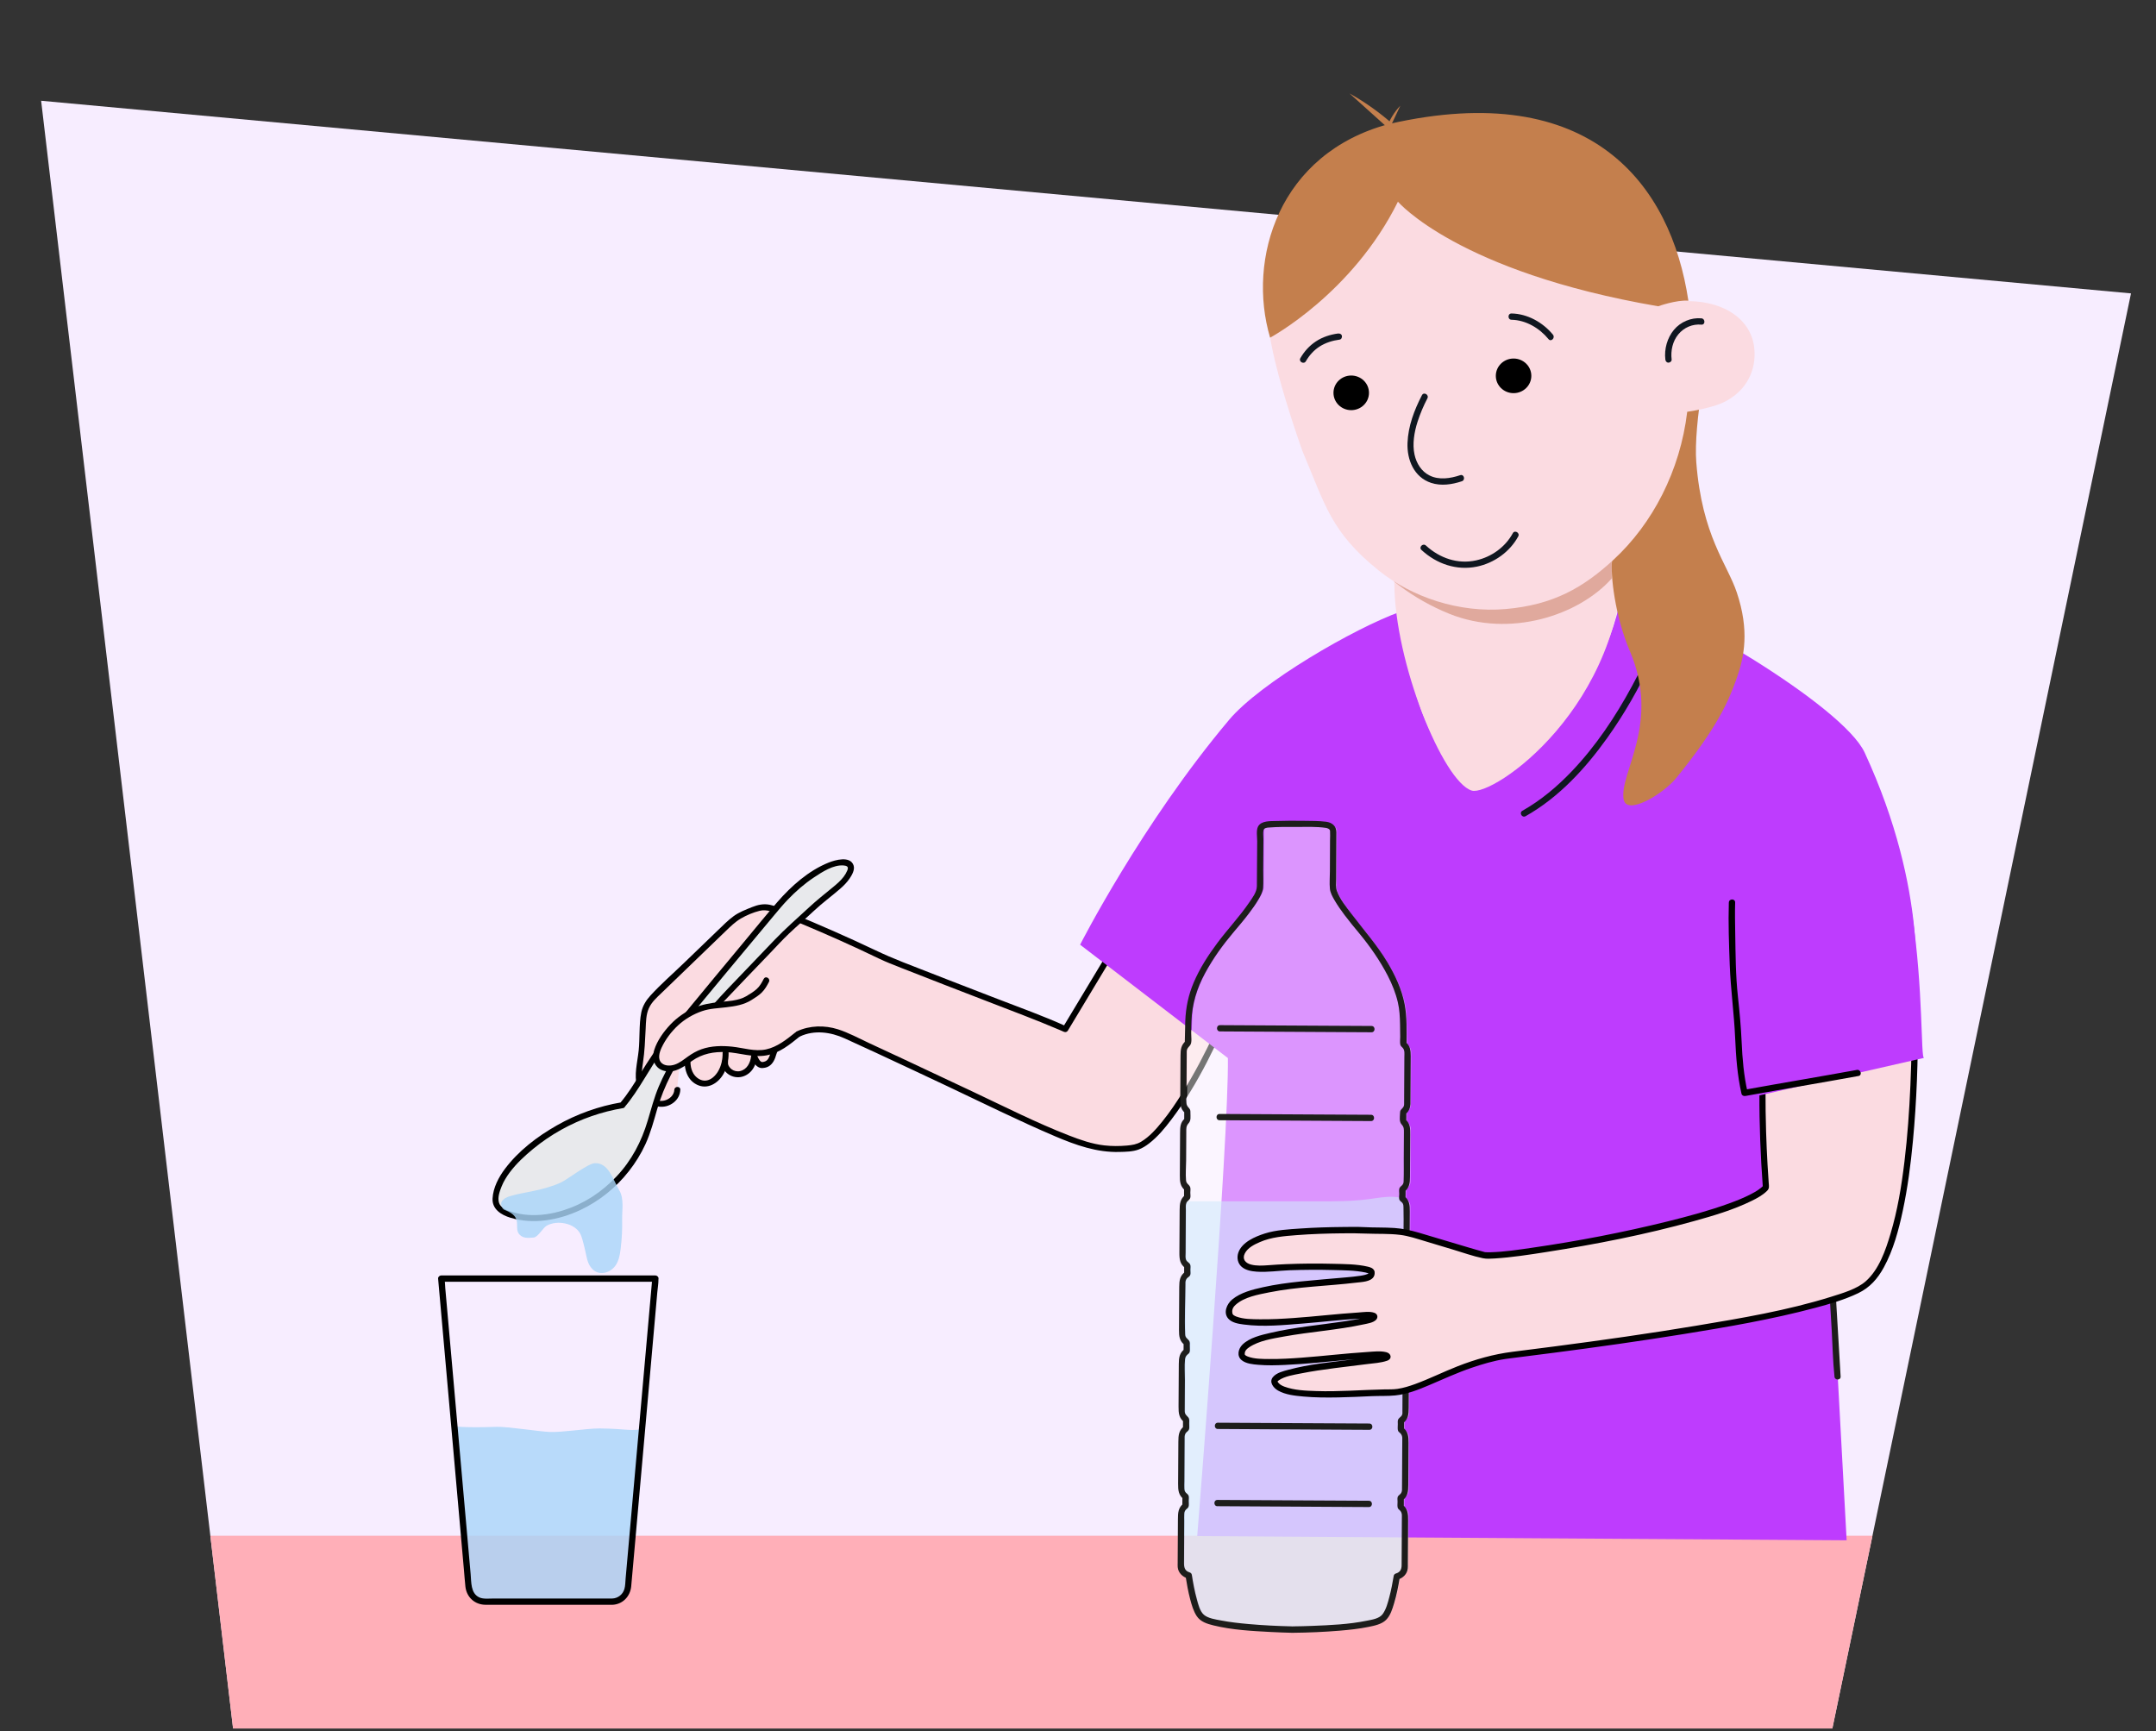 <?xml version="1.0" encoding="UTF-8"?>
<svg id="Voorgrond" xmlns="http://www.w3.org/2000/svg" xmlns:xlink="http://www.w3.org/1999/xlink" viewBox="0 0 685 550">
  <rect x="0" y="0" width="685" height="550" fill="#333333" stroke="none"/>
  <defs>
    <style>
      .cls-1, .cls-2 {
        fill: #a9d5f9;
      }

      .cls-3 {
        fill: #be3cfe;
      }

      .cls-4 {
        fill: #fbdbe1;
      }

      .cls-5 {
        fill: #f7edff;
      }

      .cls-6 {
        fill: #e0a99d;
      }

      .cls-2, .cls-7 {
        opacity: .82;
      }

      .cls-8 {
        fill: #1d1d1b;
      }

      .cls-9 {
        fill: #101720;
      }

      .cls-10 {
        clip-path: url(#clippath-1);
      }

      .cls-11 {
        fill: #fff;
      }

      .cls-12 {
        fill: #e8e9ec;
      }

      .cls-13 {
        opacity: .46;
      }

      .cls-14 {
        opacity: .58;
      }

      .cls-15 {
        fill: #c47f4d;
      }

      .cls-16 {
        clip-path: url(#clippath);
      }

      .cls-17 {
        fill: #ffafb8;
      }
    </style>
    <clipPath id="clippath">
      <path id="Path_2271-2" data-name="Path 2271" class="cls-5" d="M13.07,32.01l60.98,517.11h508.12l94.89-455.91L13.07,32.01Z"/>
    </clipPath>
    <clipPath id="clippath-1">
      <path class="cls-4" d="M441.94,171.86v1.9c.09,4.02,1.07,9.63,1.07,11.45.05,25.34,15.5,63.07,24.56,65.94,6.62,2.1,48.85-26.59,48.4-77.39v-13.29c-6.94,6.36-16.33,11.7-27.23,14.93-18.07,5.35-35.7,3.57-46.79-3.54Z"/>
    </clipPath>
  </defs>
  <g>
    <path id="Path_2271" data-name="Path 2271" class="cls-5" d="M13.07,32.01l60.98,517.11h508.12l94.89-455.91L13.07,32.01Z"/>
    <g class="cls-16">
      <rect class="cls-17" x="-58.41" y="487.89" width="753.57" height="195.52"/>
    </g>
  </g>
  <g>
    <path class="cls-4" d="M230.32,337.22c-.31,1.83,1.5,3.71,3.5,3.95,2,.23,3.81-.92,4.73-2.49.58-.98.86-2.1.99-3.26l.1.25c.41,1.15,1.27,2.65,2.52,2.59,2.99-.16,3.16-2.91,3.81-4.47,0,0,.53-5.73,2.38-6.8s5.32,1.34,5.32,1.34c4.03-1.95,9.63-1.85,14.18.21,23,10.42,62.46,29.51,69.14,32.08,6.68,2.58,19.2,8.01,27.53,1.86,5.86-4.32,22.54-29.04,22.4-35.57-.59-28.33,18.77-68.95,18.77-68.95,0,0,4.46-39.76,3.84-26.56-.62,13.2-51.84,59.62-71.1,95.54-5.35-1.78-51.57-19.91-55.72-21.92-11.1-5.38-24.95-11.46-37.1-16.34-3.54-1.42-5.71.04-9.25,1.45-2.49.99-4.48,2.89-6.41,4.75-6.99,6.73-13.97,13.47-20.96,20.2-1.46,1.41-2.96,2.87-3.8,4.72-.79,1.74-.93,3.7-1.02,5.61-.22,4.53-.84,6.02-.7,10.55.09,2.73-1.18,7.04-.09,9.55,1.09,2.51,3.28,4.7,5.99,5.05,2.71.35,5.71-1.72,5.73-4.45l1.45-13.53,1.97,2.35c-.32,1.98-.28,4.09.57,5.9.85,1.82,2.65,3.28,4.66,3.31,2.55.04,4.64-2.12,5.66-4.45.73-1.66,1.07-3.47,1.04-5.28l-.16,2.78Z"/>
    <path d="M254.21,329.25c4.55-2.11,9.72-1.38,14.15.63,3.4,1.55,6.8,3.11,10.19,4.68,7.46,3.46,14.89,6.96,22.33,10.46,11.43,5.39,22.79,11.05,34.42,16,6.5,2.76,13.17,5.14,20.34,4.94,1.98-.05,4.21-.07,6.09-.76,1.23-.45,2.33-1.15,3.36-1.95,2.74-2.11,4.98-4.83,7.06-7.57,8.69-11.46,14.8-24.79,20.36-37.97s10.84-27.5,15.6-41.49c1.14-3.36,2.27-6.72,3.35-10.1.46-1.44-.07-3.12-.27-4.58-1.26-9.36-2.63-18.9-5.41-27.94-.57-1.84-1.2-3.7-2.11-5.4-.59-1.1-1.4-2.38-2.63-2.81-2.85-.99-4.55,3.39-5.65,5.22-6.99,11.55-13.95,23.13-20.92,34.69-9.87,16.39-19.74,32.79-29.61,49.18-2.41,4-4.81,8-7.22,11.99l1.3-.34c-7.44-3.4-15.23-6.15-22.86-9.11-9.73-3.78-19.48-7.5-29.19-11.34-3.15-1.25-5.85-2.41-8.9-3.86-8.69-4.13-17.51-7.99-26.4-11.66-2.24-.92-4.59-2.19-6.97-2.71-1.98-.43-3.85-.01-5.7.73-2.03.82-4.1,1.6-5.87,2.9s-3.34,2.9-4.93,4.43c-3.61,3.48-7.22,6.96-10.83,10.44s-7.3,6.68-10.61,10.3c-1.4,1.53-2.47,3.24-2.91,5.28s-.51,4.3-.58,6.44c-.06,1.89-.07,3.78-.26,5.66-.2,1.99-.6,3.95-.81,5.94-.4,3.73.04,7.27,2.94,9.94,2.5,2.31,6.2,2.95,8.99.74,1.27-1.01,2.02-2.4,2.1-4.03.06-1.22-1.84-1.22-1.9,0-.09,1.76-1.59,3.05-3.24,3.43-1.81.41-3.6-.47-4.86-1.73-2.83-2.83-2.42-6.65-1.87-10.3s.68-7.17.86-10.82c.1-2.15.11-4.51,1.02-6.5s2.47-3.35,3.95-4.78c6.81-6.56,13.61-13.13,20.42-19.69,1.52-1.47,3.05-2.97,4.88-4.04s3.93-1.93,5.91-2.43c2.31-.58,4.29.4,6.39,1.25s4.34,1.77,6.5,2.68c8.47,3.54,16.86,7.28,25.12,11.27,2.24,1.08,4.57,1.96,6.88,2.88,9.03,3.58,18.11,7.05,27.17,10.56,7.79,3.02,15.67,5.95,23.33,9.22.42.18.84.36,1.26.55.47.22,1.01.13,1.3-.34,9.81-16.29,19.61-32.58,29.42-48.87,8-13.28,15.99-26.56,24.01-39.84,2.14-3.54,4.1-7.29,6.47-10.68.15-.22.29-.4.51-.6.14-.13.35-.26.33-.25.08-.03.38-.06.12-.05.09,0,.33.03.08-.02.32.07.13-.03.43.17.74.5,1.46,1.9,1.94,2.99,1.79,4.06,2.73,8.55,3.63,12.88,1.01,4.84,1.83,9.71,2.55,14.6.37,2.47.82,4.98,1.01,7.48,0,.02.11-.33-.03.02s-.23.71-.34,1.06c-.47,1.46-.95,2.92-1.44,4.38-4.16,12.53-8.63,24.97-13.5,37.25-5.33,13.42-11.07,26.84-18.73,39.12-1.96,3.14-4.03,6.22-6.35,9.1-1.96,2.42-4.13,4.94-6.84,6.55-1.43.85-2.84,1.06-4.49,1.21-2.38.21-4.79.22-7.17-.05-3.92-.44-7.63-1.75-11.29-3.17-10.37-4.03-20.43-9.14-30.52-13.9-7.36-3.47-14.71-6.94-22.08-10.38-3.59-1.68-7.19-3.36-10.79-5.02-3.26-1.51-6.56-3.33-9.99-4.42-4.21-1.33-8.94-1.24-12.97.63-1.11.52-.14,2.15.96,1.64h0Z"/>
    <path d="M217.69,334.79c-.56,3.61.07,7.99,3.71,9.79,3.38,1.68,6.79-.43,8.49-3.44,1.13-2,1.63-4.34,1.6-6.62-.01-1.22-1.91-1.23-1.9,0,.02,2.04-.41,4.13-1.48,5.89-.82,1.35-2.12,2.66-3.76,2.87s-3.19-.86-4.02-2.21c-1.05-1.71-1.1-3.85-.81-5.78.08-.51-.13-1.02-.66-1.17-.45-.12-1.09.15-1.17.66h0Z"/>
    <path d="M229.46,337.06c-.22,1.51.39,2.93,1.56,3.91s2.69,1.43,4.23,1.2c1.39-.21,2.7-1,3.58-2.08,1.08-1.31,1.52-2.92,1.72-4.57.06-.51-.48-.95-.95-.95-.56,0-.89.44-.95.95-.25,2.1-1.28,4.23-3.5,4.75-.97.22-1.98-.01-2.76-.62-.61-.48-1.2-1.32-1.09-2.08.07-.51-.13-1.02-.66-1.17-.45-.12-1.09.15-1.17.66h0Z"/>
    <path d="M238.78,336.02c.32.89.75,1.79,1.44,2.45.36.34.8.63,1.28.76.51.14,1.05.08,1.57-.03,1.67-.33,2.66-1.63,3.22-3.14.23-.63.39-1.29.65-1.92.19-.46-.2-1.06-.66-1.17-.55-.13-.97.17-1.17.66s-.32.96-.48,1.44c-.04.13-.09.26-.13.39-.02.06-.04.12-.07.18-.04.1-.09.21-.01.04-.11.25-.23.5-.38.73-.04.06-.09.12-.13.18-.05.09.05-.06.05-.07-.02.02-.04.05-.06.07-.09.1-.19.21-.29.3-.03.03-.07.06-.1.08,0,0,.15-.1.06-.05-.06.03-.11.08-.17.11s-.12.07-.18.1c-.08.04-.24.1-.06.04-.16.05-.31.11-.47.15-.08.02-.16.03-.24.05-.11.02.03,0,.04,0-.07,0-.15.02-.22.02-.08,0-.16,0-.24,0-.11,0,.05,0,.06,0-.03-.01-.07-.02-.11-.03s-.07-.02-.11-.04c.02,0,.13.08.05.02s-.18-.1-.26-.16c-.09-.06.03.02.04.03-.04-.04-.08-.07-.12-.11-.07-.07-.14-.14-.2-.21-.03-.03-.05-.06-.08-.1.06.07.04.05,0-.01-.07-.1-.13-.19-.19-.29-.11-.17-.2-.35-.29-.54-.03-.06-.14-.33-.07-.16-.04-.1-.08-.2-.11-.3-.17-.48-.65-.81-1.17-.66-.47.13-.84.68-.66,1.17h0Z"/>
  </g>
  <g>
    <path class="cls-12" d="M197.7,351.12c4.64-5.38,7.87-12.48,12.53-18.58,4.48-5.86,36.33-44.05,37.48-45.35,3.82-4.32,7.94-7.98,12.95-10.83,2.05-1.17,5.07-2.5,7.42-2.36.99.06,2.15.54,2.28,1.52.05.39-.07.79-.21,1.16-1.68,4.48-6.87,6.87-11.25,11.12-3.44,3.33-8.67,7.63-11.76,11.06l-18.36,19.18c-6.53,7.39-16.06,19.27-19.98,31.12-1.25,3.78-2.11,7.68-3.52,11.4-3.94,10.39-12.21,19.07-22.4,23.5-6.6,2.87-14.21,3.97-21.04,1.7-1.75-.58-3.59-1.55-4.18-3.29-.3-.88-.23-1.84-.07-2.75.83-4.77,4.02-8.78,7.49-12.15,8.89-8.6,20.42-14.42,32.62-16.45"/>
    <path d="M198.37,351.8c4.82-5.66,7.96-12.48,12.41-18.41,1.27-1.69,3.02-3.81,4.52-5.65,5.33-6.54,10.72-13.04,16.12-19.53,4.86-5.85,9.72-11.7,14.61-17.53,1.38-1.65,2.76-3.3,4.25-4.86,2.52-2.63,5.27-5.04,8.31-7.06,2.61-1.73,6.2-4.12,9.5-3.81.35.03.86.11,1.12.39.33.35.12.88-.05,1.29-.29.69-.68,1.34-1.13,1.93-.93,1.22-2.12,2.25-3.3,3.22-2.66,2.17-5.3,4.27-7.82,6.61-3.67,3.4-7.43,6.66-10.89,10.28-4.88,5.1-9.76,10.2-14.64,15.29-6.36,6.64-12.24,13.77-17.07,21.62-1.9,3.09-3.61,6.29-5.02,9.63s-2.42,7.16-3.5,10.8c-1.97,6.64-5.12,12.67-9.9,17.73s-10.38,8.69-16.78,10.73c-3.63,1.16-7.45,1.75-11.27,1.5-1.88-.13-3.75-.48-5.54-1.06-1.48-.48-3.31-1.25-3.78-2.89s.26-3.64.86-5.12c.64-1.6,1.57-3.09,2.59-4.46,2.11-2.82,4.76-5.26,7.47-7.49,5.5-4.51,11.83-8.04,18.54-10.37,3.25-1.13,6.58-1.97,9.97-2.55,1.2-.2.69-2.04-.51-1.83-7.2,1.22-14.16,3.71-20.51,7.32s-12.2,8.11-16.49,13.8c-2.02,2.69-3.74,5.97-3.94,9.39s2.73,5.27,5.71,6.16c7.35,2.21,15.35.74,22.18-2.46,6.01-2.82,11.34-7.13,15.43-12.35,2.08-2.65,3.86-5.52,5.26-8.58,1.63-3.57,2.63-7.35,3.72-11.11,2.18-7.51,5.85-14.28,10.31-20.67,3.21-4.6,6.71-9.15,10.56-13.24,4.94-5.24,9.96-10.4,14.93-15.6,2.01-2.1,3.97-4.26,6.08-6.26,2.61-2.48,5.35-4.82,7.97-7.28s5.54-4.58,8.27-6.95c1.13-.98,2.19-2.05,3.03-3.29.74-1.1,1.7-2.75,1.26-4.12-1.02-3.16-5.89-1.76-7.98-.91-6.3,2.53-11.82,7.43-16.23,12.5-3.68,4.23-7.21,8.6-10.8,12.91-6.01,7.22-12.01,14.44-17.97,21.69-2.24,2.72-4.48,5.45-6.69,8.19-2.98,3.7-5.57,7.63-8.05,11.68-1.99,3.24-3.99,6.49-6.46,9.4-.79.93.55,2.28,1.34,1.34h0Z"/>
  </g>
  <g>
    <path class="cls-4" d="M243.48,311.43c-1.65,3.32-2.69,3.83-5.83,5.82-3.41,2.17-11.03,1.69-14.84,3.05-5.81,2.06-9.88,5.65-12.91,11.02-1.13,2-2.12,4.55-.87,6.47,1.24,1.89,4.05,2.02,6.12,1.13s3.73-2.52,5.69-3.65c4.23-2.43,9.46-2.28,14.27-1.48,2.42.4,4.86.96,7.29.69,4.16-.45,7.66-3.18,10.91-5.8"/>
    <path d="M242.66,310.95c-.59,1.17-1.23,2.32-2.21,3.22s-2.23,1.65-3.38,2.33c-2.45,1.44-5.68,1.52-8.43,1.83s-5.56.73-8.23,1.92-5.32,3.01-7.41,5.22-4.21,5.11-5.14,8.1.18,5.99,3.36,6.67c3.4.73,6.08-1.42,8.69-3.24,3.24-2.26,6.91-2.95,10.81-2.76,4.25.2,8.51,1.82,12.77,1.04s7.39-3.42,10.51-5.92c.95-.77-.4-2.1-1.34-1.34-2.76,2.22-5.72,4.59-9.27,5.36s-7.23-.5-10.77-.87c-3.24-.34-6.66-.28-9.76.82-1.54.55-2.92,1.35-4.25,2.29s-2.7,2.1-4.3,2.61c-1.24.4-2.89.47-3.97-.41-1.53-1.25-.85-3.47-.15-4.98,1.25-2.67,3.12-5.14,5.28-7.13s4.81-3.53,7.6-4.49c2.45-.84,5.12-.92,7.67-1.22,2.85-.34,5.59-.77,8.04-2.32,1.11-.7,2.26-1.4,3.2-2.32,1-.98,1.7-2.19,2.33-3.43.55-1.09-1.09-2.05-1.64-.96h0Z"/>
  </g>
  <g>
    <path class="cls-3" d="M390.47,228.72c10.05-11.94,39.87-29.14,54.37-34.36,3.28,26.96,10.26,47.9,23.73,51.67,6.82,1.91,39.48-18.77,46.71-57.58,16.21,4.17,70.23,35.66,77.16,50.64,20.67,44.67,15.9,77.26,15.9,77.26l-52.19.31,18.56-48.33,12,221-206.33-1.33s10.09-125.79,9.74-151.87l-46.95-36.01s19.52-38.41,47.3-71.39Z"/>
    <path class="cls-9" d="M525.04,204.32c-.51,1.3-.99,2.37-1.62,3.78-1.53,3.37-3.18,6.68-4.94,9.93-5.25,9.69-11.46,18.98-19.07,26.97-4.65,4.88-9.84,9.25-15.72,12.57-1.12.63-.11,2.36,1.01,1.73,10.53-5.94,18.94-15.07,25.91-24.82,5.48-7.66,10.17-15.9,14.12-24.44.79-1.71,1.56-3.43,2.25-5.18.47-1.2-1.46-1.72-1.93-.53h0Z"/>
  </g>
  <g>
    <path class="cls-4" d="M441.94,171.86v1.9c.09,4.02,1.07,9.63,1.07,11.45.05,25.34,15.5,63.07,24.56,65.94,6.62,2.1,48.85-26.59,48.4-77.39v-13.29c-6.94,6.36-16.33,11.7-27.23,14.93-18.07,5.35-35.7,3.57-46.79-3.54Z"/>
    <g class="cls-10">
      <path class="cls-6" d="M512.08,171.35v12.43c-10.49,11.76-32.35,18.93-51.54,11.24-11.58-4.65-21.56-12.33-28.93-21.48v-.44c10.75,11.81,24.05,18.7,39.32,18.7s30.41-8.61,41.15-20.44Z"/>
    </g>
  </g>
  <path class="cls-15" d="M518.57,160.04c-2.91,5.41-5.66,11.59-6.39,18.04-.51,4.48.83,17.46,5.68,28.83,9.81,22.99-3.44,38.63-2.01,47,.9,5.39,12.57-1.65,16.7-6.72,13.38-16.43,16.76-24.81,19.16-31.51,2.52-7.04,4.15-15.38.1-27.47-3.05-9.12-11.04-17.93-12.87-41.36-.94-12,3.87-37.96,6.21-40.82l-26.59,54.01Z"/>
  <g>
    <path class="cls-4" d="M413.82,143.33c7.26,17.09,8.93,25.63,24.31,37.98,10.36,8.32,25.36,13.49,40.32,12.17,14.96-1.32,24.46-6.69,34.2-15.66,12.39-11.43,21.16-28.21,23.41-47,3.44-.48,8.75-1.65,11.55-3.02,7.47-3.61,10.42-10.35,9.77-17.07-.86-8.85-8.95-14.93-20.95-15.07h-.01c-.17-.86-.35-1.7-.53-2.55-.19-.83-.38-1.67-.59-2.5-.27-1.1-.57-2.19-.86-3.28-.15-.54-.3-1.08-.47-1.61-.12-.4-.24-.8-.36-1.2l-.29-.89c-.2-.62-.41-1.25-.62-1.87-.22-.65-.45-1.28-.68-1.93-.24-.64-.48-1.27-.73-1.9-.29-.75-.6-1.49-.91-2.23-.31-.73-.64-1.46-.97-2.18,0,0,.01,0,0-.01-.33-.72-.68-1.43-1.02-2.14-.18-.35-.35-.69-.53-1.05-.65-1.28-1.34-2.52-2.06-3.74-.25-.42-.49-.83-.75-1.23-.18-.31-.37-.61-.57-.91-.19-.3-.38-.59-.57-.87-1.31-1.99-2.72-3.88-4.23-5.67-.49-.58-.98-1.13-1.48-1.69-.51-.55-1.01-1.11-1.53-1.64-.53-.54-1.08-1.08-1.63-1.6-.35-.34-.69-.65-1.05-.97-.23-.21-.46-.42-.7-.62-.51-.45-1.02-.88-1.56-1.3-.19-.17-.4-.32-.59-.47-.53-.42-1.06-.81-1.6-1.2-.51-.38-1.03-.74-1.55-1.09-.45-.31-.9-.6-1.34-.88-.32-.2-.63-.4-.95-.59-.88-.54-1.78-1.05-2.7-1.53-.64-.34-1.28-.68-1.94-.98-.83-.4-1.69-.79-2.55-1.15-.3-.12-.61-.25-.92-.37-.5-.21-1-.4-1.5-.58-.47-.18-.94-.35-1.42-.51-.18-.07-.37-.13-.54-.18-.4-.13-.81-.26-1.22-.39-.19-.06-.39-.12-.58-.17-1.23-.36-2.5-.69-3.78-.99-.43-.11-.87-.21-1.32-.29-.55-.12-1.1-.23-1.67-.33-1.5-.28-3.04-.51-4.62-.69-.31-.05-.65-.08-.97-.1-.29-.04-.59-.06-.89-.09-.33-.03-.67-.06-1.01-.08-1.02-.09-2.05-.15-3.1-.18-.53-.03-1.06-.04-1.61-.05-3.22-.06-6.57.05-10.07.36-3.9.34-7.59.89-11.07,1.63-.27.06-.54.11-.81.18-1.51.33-3,.71-4.44,1.12-.37.11-.73.22-1.08.33-1.28.39-2.53.8-3.75,1.24-.38.14-.77.28-1.14.43-.39.15-.79.3-1.17.46-.97.39-1.91.81-2.84,1.24t-.01,0c-.47.21-.92.43-1.37.66-.44.22-.9.45-1.34.68-.88.47-1.75.95-2.59,1.45-.85.51-1.68,1.02-2.48,1.55-.4.27-.8.54-1.19.82s-.79.55-1.17.84c-.38.29-.76.57-1.13.87-.44.34-.88.7-1.31,1.06-.19.15-.39.32-.58.48-.48.42-.96.84-1.41,1.27-.31.29-.63.58-.93.88-.33.31-.67.65-.99.98-.65.67-1.28,1.34-1.89,2.04-.17.18-.33.38-.49.56-.18.21-.36.42-.53.64-.34.4-.66.8-.99,1.22-.31.42-.63.82-.94,1.25-.31.42-.61.84-.91,1.27-.3.43-.6.86-.88,1.31-.29.44-.57.88-.84,1.32-.28.44-.54.9-.81,1.35-.21.37-.41.73-.62,1.11-.09.14-.16.29-.23.43-.23.41-.44.83-.65,1.24-.1.19-.21.39-.3.58-.12.23-.23.46-.34.7-.04.07-.08.13-.09.2-.09.2-.19.4-.28.6-.1.2-.19.4-.27.6-.16.36-.33.72-.48,1.08-1.48,3.41-2.67,7.01-3.61,10.77-.07.24-.12.47-.17.71-.27,1.08-.52,2.19-.73,3.31-.17.83-.32,1.68-.47,2.52-.14.85-.28,1.71-.39,2.57-.23,1.72-.43,3.47-.58,5.24-.05.59-.12,1.18-.14,1.78-.24,12.2,10.96,43.21,10.96,43.21Z"/>
    <path class="cls-15" d="M438.13,47.96c.46.24.93.49,1.39.73-.49-5.43,1.51-11.02,5.39-15.12"/>
    <path class="cls-15" d="M454.36,52.71c-6.52-9.34-15.35-17.29-25.59-23.03"/>
    <path class="cls-15" d="M536.41,95.52c-3.84-.29-9.58,1.78-9.58,1.78-63.73-10.94-82.68-33.23-82.68-33.23-14.44,29.18-40.61,43.2-40.61,43.2-7.4-24.91,2.68-58.57,37.85-67.9,64.21-14.61,89.55,19.4,95.03,56.15Z"/>
    <path class="cls-9" d="M540.57,101.13c-3.28-.3-6.64,1.13-8.74,3.66s-3.12,6.08-2.72,9.42c.06.54.41,1,1,1,.49,0,1.06-.46,1-1-.34-2.8.31-5.8,2.13-8s4.52-3.33,7.33-3.08c1.28.12,1.27-1.88,0-2h0Z"/>
    <path class="cls-9" d="M463.93,150.96c-3.11,1.04-6.72,1.62-9.77.08-2.57-1.3-4.11-3.82-4.73-6.57-.76-3.38-.09-7.25.96-10.5.82-2.55,1.88-5.04,3.12-7.42.59-1.14-1.13-2.15-1.73-1.01-2.45,4.72-4.38,9.82-4.59,15.18s2.07,10.88,7.48,12.68c3.19,1.06,6.67.53,9.79-.51,1.21-.41.69-2.34-.53-1.93h0Z"/>
    <path class="cls-9" d="M480.64,169.41c-2.4,4.41-6.76,7.52-11.63,8.61-5.85,1.31-11.63-.72-15.97-4.71-.95-.87-2.36.54-1.41,1.41,4.8,4.42,11.12,6.62,17.6,5.29,5.47-1.13,10.46-4.67,13.14-9.6.62-1.13-1.11-2.14-1.73-1.01h0Z"/>
    <ellipse cx="480.89" cy="119.4" rx="5.64" ry="5.5"/>
    <ellipse cx="429.31" cy="124.8" rx="5.64" ry="5.5"/>
    <path class="cls-9" d="M493.4,106.32c-3.18-3.88-8.08-6.64-13.15-6.73-1.29-.02-1.29,1.98,0,2,4.57.09,8.89,2.67,11.74,6.15.82,1,2.22-.43,1.41-1.41h0Z"/>
    <path class="cls-9" d="M425.1,105.95c-2.47.34-4.91,1.12-7,2.5s-3.71,3.18-4.94,5.31c-.65,1.12,1.08,2.12,1.73,1.01,1.08-1.87,2.53-3.5,4.35-4.67,1.94-1.24,4.13-1.91,6.4-2.21.54-.07.83-.76.7-1.23-.16-.58-.69-.77-1.23-.7h0Z"/>
  </g>
  <path class="cls-8" d="M573.09,306.04c3.69,15.38,3.99,31.37,4.71,47.1.34,7.36.92,14.71,1.35,22.06s.87,14.58,1.3,21.87c.51,8.6,1.02,17.19,1.53,25.79.28,4.73.35,9.52.85,14.23,0,.07,0,.15.01.22.07,1.25,2.03,1.26,1.96,0-.23-3.94-.47-7.88-.7-11.82-.5-8.4-1-16.81-1.5-25.21-.46-7.77-.92-15.53-1.39-23.3-.37-6.28-.89-12.54-1.22-18.82-.81-15.73-.94-31.61-3.85-47.14-.35-1.84-.74-3.68-1.17-5.5-.29-1.22-2.18-.71-1.89.52h0Z"/>
  <path class="cls-2" d="M204.21,453.76c-2.78,1.15-5.53.09-13.76.04-3.69-.03-11.83,1.28-15.77,1.12-3.34-.13-13.68-1.75-16.86-1.63-11.69.42-13.98-.3-13.98-.3,0,0,4.23,46.06,5.01,50.91s5.03,4.86,5.03,4.86h40.36s3.71,1.15,5.03-4.86,4.94-50.13,4.94-50.13Z"/>
  <path d="M194.5,507.84h-38.18c-1.32,0-2.9.19-4.11-.4-2.7-1.32-2.45-4.83-2.68-7.38-.91-10.28-1.82-20.55-2.73-30.83-1.18-13.29-2.36-26.59-3.54-39.88-.45-5.06-.9-10.11-1.35-15.17l-.44-4.96c-.08-.86-.05-1.82-.24-2.67-.02-.11-.02-.23-.03-.35l-1,1h68.03l-1-1c-.3,3.42-.61,6.84-.91,10.25-.72,8.14-1.44,16.28-2.17,24.42-.86,9.69-1.72,19.38-2.58,29.07-.72,8.07-1.43,16.14-2.15,24.22l-.65,7.29c-.1,1.08-.08,2.28-.38,3.33-.51,1.78-2.06,2.99-3.9,3.05-1.28.04-1.29,2.04,0,2,3.29-.11,5.71-2.59,6.05-5.82.03-.27.05-.54.07-.81l.5-5.59c.67-7.51,1.33-15.02,2-22.53.87-9.83,1.74-19.67,2.62-29.5.77-8.73,1.55-17.46,2.32-26.19.26-2.93.52-5.87.78-8.8.12-1.38.38-2.82.37-4.21,0-.06.01-.13.02-.19.05-.54-.5-1-1-1h-68.03c-.51,0-1.05.46-1,1,.58,6.49,1.15,12.99,1.73,19.48,1.18,13.27,2.35,26.54,3.53,39.8.98,11.03,1.96,22.06,2.93,33.09.16,1.81.29,3.63.48,5.44.36,3.41,2.97,5.79,6.39,5.82,1.64.01,3.28,0,4.92,0h35.31c1.29,0,1.29-2,0-2Z"/>
  <g class="cls-14">
    <path class="cls-1" d="M445.38,381.04c0-.16,0-.33,0-.49-.78-.15-1.57-.27-2.37-.32-2.73-.17-5.45.37-8.16.73-5.24.69-10.54.69-15.82.69-6.69,0-13.38,0-20.08-.01-7.63,0-15.26,0-22.88-.01-.29.45-.46.96-.47,1.51l-.09,16.63c0,1.07.6,2.02,1.52,2.58,0,1,0,1.54,0,1.54v1.18c-.94.55-1.56,1.49-1.57,2.57l-.09,16.63c0,1.06.58,2,1.49,2.56l-.02,2.77c-.9.55-1.5,1.48-1.51,2.54l-.09,16.63c0,1.04.56,1.96,1.43,2.52l-.02,2.84c-.87.56-1.45,1.47-1.45,2.5l-.09,16.63c0,1.02.54,1.92,1.38,2.49l-.02,2.92c-.84.56-1.39,1.45-1.4,2.47l-.09,16.63c0,1.42,1.05,2.62,2.5,2.99.82,5.32,2.13,11.27,4.04,13.15,3.44,3.38,25.63,3.98,28.74,4.04h0s.06,0,.18,0c.12,0,.18,0,.18,0h0c3.11-.04,25.31-.39,28.79-3.73,1.93-1.86,3.31-7.8,4.18-13.11,1.45-.36,2.52-1.54,2.53-2.96l.09-16.63c0-1.01-.54-1.91-1.37-2.48v-2.92c.86-.56,1.41-1.46,1.42-2.47l.09-16.63c0-1.04-.56-1.95-1.43-2.52v-2.84c.89-.56,1.46-1.47,1.47-2.51l.09-16.63c0-1.06-.58-1.99-1.48-2.56v-2.77c.92-.55,1.52-1.48,1.52-2.54l.09-16.63c0-1.08-.6-2.03-1.53-2.59v-1.18s.01-.54.03-1.54c.93-.55,1.54-1.49,1.55-2.57l.09-16.63c0-1.01-.54-1.91-1.37-2.48Z"/>
  </g>
  <g class="cls-13">
    <path class="cls-11" d="M448.26,350.86l.09-16.63c0-.99-.51-1.88-1.32-2.45-.02-4.33-.07-7.6-.16-9.23-.56-10.01-7.64-19.77-13.18-26.75,0,0-9.31-10.7-9.03-13.94l.08-18.2c-.07-.47-.44-1-1.63-1.47-1.45-.57-18.69-.58-19.87-.11-.81.32-1.64.65-1.64,1.46l-.12,18.2c.25,3.24-9.18,13.84-9.18,13.84-5.62,6.92-12.8,16.6-13.47,26.6-.11,1.63-.2,4.9-.26,9.23-.82.56-1.34,1.44-1.35,2.44l-.09,16.63c0,.97.49,1.84,1.26,2.41,0,1.01,0,2.03-.01,3.06-.79.56-1.29,1.43-1.3,2.4l-.09,16.63c0,1.01.53,1.9,1.36,2.47,0,.99,0,1.97,0,2.93-.84.56-1.39,1.45-1.4,2.47l-.09,16.63c0,1.07.6,2.02,1.52,2.58,0,1,0,1.54,0,1.54v1.18c-.94.55-1.56,1.49-1.57,2.57l-.09,16.63c0,1.06.58,2,1.49,2.56l-.02,2.77c-.9.55-1.5,1.48-1.51,2.54l-.09,16.63c0,1.04.56,1.96,1.43,2.52l-.02,2.84c-.87.56-1.45,1.47-1.45,2.5l-.09,16.63c0,1.02.54,1.92,1.38,2.49l-.02,2.92c-.84.56-1.39,1.45-1.4,2.47l-.09,16.63c0,1.42,1.05,2.62,2.5,2.99.82,5.32,2.13,11.27,4.04,13.15,3.44,3.38,25.63,3.98,28.74,4.04h0s.06,0,.18,0c.12,0,.18,0,.18,0h0c3.11-.04,25.31-.39,28.79-3.73,1.93-1.86,3.31-7.8,4.18-13.11,1.45-.36,2.52-1.55,2.53-2.96l.09-16.63c0-1.01-.54-1.91-1.37-2.48v-2.92c.86-.56,1.41-1.46,1.42-2.47l.09-16.63c0-1.04-.56-1.95-1.43-2.52v-2.84c.89-.56,1.46-1.47,1.47-2.51l.09-16.63c0-1.06-.58-1.99-1.48-2.56v-2.77c.92-.55,1.52-1.48,1.52-2.54l.09-16.63c0-1.08-.6-2.03-1.53-2.59v-1.18s.01-.54.03-1.54c.93-.55,1.54-1.49,1.55-2.57l.09-16.63c0-1.01-.54-1.91-1.37-2.48.01-.96.02-1.94.03-2.93.83-.56,1.38-1.45,1.38-2.46l.09-16.63c0-.97-.49-1.84-1.27-2.41,0-1.03.02-2.05.02-3.06.78-.56,1.29-1.43,1.29-2.4Z"/>
  </g>
  <g>
    <path class="cls-8" d="M448.13,350.86c.02-3.24.04-6.47.05-9.71l.03-5.66c0-1.72-.12-3.24-1.61-4.41l.29.71c-.02-4.24.19-8.64-.62-12.82-.91-4.73-3.02-9.2-5.49-13.31-3.3-5.48-7.47-10.2-11.33-15.25-1.71-2.24-3.71-4.69-4.69-7.37-.43-1.17-.23-2.56-.23-3.79.02-4.97.04-9.94.06-14.9,0-1.91-1.37-3.05-3.24-3.29-2.35-.29-4.75-.27-7.12-.3-2.95-.04-5.9-.04-8.84.06-1.8.06-4.67-.13-5.68,1.75-.65,1.21-.27,3.36-.28,4.66-.02,2.84-.04,5.69-.06,8.53-.01,1.92-.02,3.83-.04,5.75s-1.41,3.69-2.43,5.19c-3.1,4.55-6.92,8.55-10.2,12.97-2.89,3.88-5.54,7.99-7.44,12.46-1.7,3.98-2.53,8.01-2.68,12.32-.08,2.32-.12,4.65-.16,6.97l.5-.86c-1.69,1.31-1.84,2.85-1.85,4.78l-.04,6.71-.04,6.73c-.01,1.84-.05,3.52,1.55,4.83l-.29-.71c0,1.02,0,2.04-.01,3.06l.29-.71c-1.59,1.27-1.59,2.92-1.6,4.74-.01,2.27-.02,4.54-.04,6.81l-.04,6.63c-.01,1.97.1,3.55,1.84,4.89l-.5-.86c0,.98,0,1.95,0,2.93l.5-.86c-1.79,1.34-1.89,2.97-1.9,4.96-.01,2.27-.02,4.54-.04,6.81l-.04,6.71c-.01,2,.16,3.67,2.01,4.92l-.5-.86c0,.91,0,1.81,0,2.72l.5-.86c-1.87,1.23-2.05,2.91-2.06,4.91l-.04,6.84-.04,6.84c-.01,1.98.15,3.63,1.97,4.9l-.5-.86c0,.92-.01,1.85-.02,2.77l.5-.86c-1.83,1.25-2,2.9-2.01,4.88l-.04,6.71c-.01,2.27-.02,4.54-.04,6.81-.01,2.02.09,3.68,1.92,5.02l-.5-.86c0,.95-.01,1.9-.02,2.84l.5-.86c-1.84,1.32-1.95,2.98-1.96,5-.01,2.23-.02,4.45-.04,6.68l-.04,6.68c-.01,2,.08,3.63,1.86,4.98l-.5-.86-.02,2.92.5-.86c-1.85,1.38-1.89,3.07-1.9,5.13-.01,2.39-.03,4.77-.04,7.16l-.04,6.63c0,.46-.03.94.01,1.4.17,1.82,1.54,3.08,3.21,3.61l-.7-.7c.38,2.44.82,4.88,1.45,7.28.48,1.82,1.04,3.78,2.09,5.37,1.21,1.82,3.31,2.45,5.34,2.95,5.91,1.45,12.16,1.77,18.21,2.09,2.22.11,4.44.2,6.65.25l-1-1h0c0,.54.46,1.01,1,1.01.12,0,.24,0,.37,0,.54.01,1-.47,1-1h0c-.33.33-.67.66-1,.99,4.95-.05,9.9-.26,14.84-.67,3.06-.26,6.14-.58,9.16-1.2,1.86-.38,4.18-.83,5.58-2.23s2.01-3.45,2.55-5.24c.82-2.69,1.35-5.46,1.81-8.23l-.7.7c1.68-.5,3.05-1.76,3.24-3.58.05-.46.03-.93.03-1.4l.04-6.63.04-7.16c.01-2.06-.02-3.74-1.86-5.14l.5.86c0-.97,0-1.94,0-2.92l-.5.86c1.8-1.34,1.9-2.97,1.91-4.97.01-2.23.02-4.45.04-6.68l.04-6.68c.01-2.02-.08-3.67-1.91-5.02l.5.86c0-.95,0-1.9,0-2.84l-.5.86c1.85-1.32,1.95-2.99,1.96-5,.01-2.27.02-4.54.04-6.81l.04-6.71c.01-1.98-.15-3.63-1.97-4.9l.5.86v-2.77c-.16.29-.32.58-.49.86,1.83-1.25,2.01-2.9,2.02-4.88l.04-6.84.04-6.84c.01-2-.16-3.68-2.02-4.93l.5.86c0-.91.01-1.81.03-2.72l-.5.86c1.87-1.24,2.04-2.91,2.05-4.91l.04-6.71.04-6.81c.01-2-.08-3.62-1.86-4.98l.5.86c.01-.98.02-1.95.03-2.93l-.5.86c1.72-1.3,1.88-2.86,1.89-4.8.01-2.24.02-4.47.04-6.71s.02-4.49.04-6.73c.01-1.85.05-3.52-1.55-4.83l.29.71c0-1.02.02-2.04.02-3.06l-.29.71c1-.8,1.5-1.84,1.58-3.1s-1.91-1.28-2,0c-.06.9-.51,1.07-1,1.69-.29.36-.28.7-.3,1.14-.04,1.25-.32,2.62.55,3.56.74.8.7,1.55.69,2.53l-.05,8.28c-.01,2.32.05,4.66-.04,6.98-.01.35-.01.65-.16.99-.24.58-.8.78-1.09,1.27-.32.55-.15,1.38-.15,1.98,0,.55-.18,1.45.12,1.96.25.43.76.62,1,1.07.22.41.22.79.23,1.22.13,5.1-.06,10.23-.08,15.33,0,.92.05,1.71-.69,2.42-.46.44-.76.46-.86,1.13-.07.45-.02.97-.02,1.43,0,.48-.12,1.09.03,1.55.18.57.79.73,1.12,1.19.25.34.34.72.37,1.13.02.19,0,.39,0,.58l-.02,3.14-.05,9.08-.02,3.2c0,.2.02.4,0,.6-.03.3-.06.56-.2.84-.27.55-.89.73-1.18,1.23-.25.44-.14,1.18-.14,1.65,0,.52-.08,1.11,0,1.63.09.65.41.7.84,1.14.4.41.59.86.64,1.42.01.16,0,.32,0,.48.02,2.52-.03,5.05-.04,7.58l-.04,7.83c0,.23.01.46,0,.68s.07.07-.07.55c-.22.74-.9.92-1.25,1.52-.24.42-.14,1.1-.14,1.55,0,.58-.08,1.22,0,1.79.09.68.46.71.88,1.19.35.39.49.81.54,1.33.02.19,0,.39,0,.58l-.02,3.14c-.02,3.03-.03,6.05-.05,9.08l-.02,3.2c0,.2.02.4,0,.6-.03.34-.07.62-.25.94-.29.52-.93.73-1.12,1.3-.14.43-.04,1.04-.04,1.48,0,.55-.08,1.16,0,1.7.09.67.45.71.86,1.19.33.39.46.79.51,1.3.02.19,0,.39,0,.58-.03,5.14-.06,10.28-.08,15.41,0,1.27-.43,2.22-1.8,2.63-.31.09-.64.36-.7.7-.39,2.3-.82,4.6-1.42,6.86-.47,1.77-.98,3.75-2.05,5.27s-3.37,1.83-5.07,2.17c-5.7,1.17-11.62,1.42-17.42,1.65-2.01.08-4.03.13-6.04.15-.54,0-1,.45-1,1h0c.33-.33.67-.66,1-.99-.12,0-.24,0-.37,0l1,1h0c0-.55-.46-.99-1-1.01-4.56-.1-9.13-.33-13.67-.73-2.95-.26-5.91-.58-8.82-1.14-1.71-.33-4.11-.65-5.46-1.81s-1.81-3.35-2.25-4.92c-.72-2.58-1.2-5.22-1.61-7.86-.05-.34-.39-.6-.7-.7-1.54-.48-1.77-1.59-1.76-2.95l.02-3.7.05-9.7c0-.75-.04-1.52.01-2.27.02-.35.07-.63.25-.95.29-.52.93-.73,1.11-1.3.17-.54.04-1.3.05-1.84,0-.47.12-1.14-.03-1.6-.18-.57-.82-.8-1.11-1.31-.18-.32-.22-.63-.24-.99-.04-.8,0-1.62.01-2.42l.05-9.74.02-3.59c0-.25-.01-.51,0-.75.03-.37.08-.65.26-.97.38-.67,1.07-.77,1.19-1.58.08-.53,0-1.13.01-1.67,0-.63.14-1.36-.28-1.88-.58-.72-1.09-.9-1.14-1.94-.01-.31,0-.62,0-.92l.05-9.04c.01-2.14-.18-4.4.04-6.54.06-.57.24-1.01.66-1.42s.76-.5.85-1.13c.08-.56,0-1.18.01-1.75s.12-1.24-.29-1.73c-.6-.72-1.15-.88-1.19-1.96-.22-5.26.06-10.58.09-15.84,0-.22-.02-.45,0-.67.05-.47.15-.84.45-1.21.34-.42.89-.57,1.08-1.11.16-.47.04-1.12.04-1.62s.12-1.16-.04-1.63c-.22-.66-.99-.86-1.29-1.49-.32-.66-.19-1.59-.18-2.31l.02-4.21.05-9.31c0-.73-.12-1.63.17-2.32.25-.61.88-.84,1.16-1.4.25-.51.09-1.28.09-1.84,0-.59.18-1.44-.14-1.98-.47-.81-1.12-.89-1.22-1.97-.19-2.06.02-4.23.03-6.3.02-3,.03-6,.05-9.01,0-1.1-.09-1.9.73-2.8s.58-2.13.58-3.34c0-.66,0-.99-.43-1.47-.46-.51-.77-.88-.83-1.59-.19-2.14.02-4.4.04-6.54l.05-8.97c0-.31-.01-.63,0-.94.05-.96.51-1.22,1.06-1.91.7-.88.33-2.87.35-3.96.03-1.24.06-2.48.1-3.72.19-5.48,1.71-10.46,4.33-15.28s5.62-8.94,8.99-12.92c1.67-1.97,3.33-3.92,4.89-5.98,1.1-1.45,2.17-2.93,3.08-4.5.65-1.11,1.35-2.36,1.46-3.66.15-1.86.03-3.77.04-5.63.02-3.29.04-6.57.07-9.86,0-.86-.17-1.96.02-2.8.17-.75,1.08-.84,1.55-.88,3.05-.25,6.14-.21,9.21-.2s6.09-.13,9.03.3c.54.08,1.31.34,1.36.98.07,1,0,2.03-.01,3.02-.01,3.26-.03,6.53-.04,9.79,0,1.82-.18,3.72,0,5.54.13,1.33.86,2.61,1.53,3.75.94,1.62,2.04,3.15,3.16,4.65,1.47,1.96,3.04,3.84,4.6,5.73,3.46,4.18,6.65,8.75,9.13,13.58,1.37,2.66,2.49,5.46,3.17,8.38.54,2.31.65,4.64.7,7,.03,1.32.04,2.63.05,3.95,0,.76-.11,1.63.01,2.38.1.6.48.75.84,1.19.63.77.48,1.81.47,2.74l-.05,9.1c-.01,2.02-.02,4.03-.03,6.05,0,1.29,1.99,1.29,2,0Z"/>
    <path class="cls-8" d="M387.63,327.67c5.83.03,11.65.06,17.48.1,8.33.05,16.65.09,24.98.14,1.89.01,3.78.02,5.66.03,1.29,0,1.29-1.99,0-2-5.14-.03-10.29-.06-15.43-.08-8.51-.05-17.03-.09-25.54-.14-2.38-.01-4.76-.03-7.15-.04-1.29,0-1.29,1.99,0,2h0Z"/>
    <path class="cls-8" d="M387.48,355.88c5.83.03,11.65.06,17.48.1,8.33.05,16.65.09,24.98.14,1.89.01,3.78.02,5.66.03,1.29,0,1.29-1.99,0-2-5.14-.03-10.29-.06-15.43-.08-8.51-.05-17.03-.09-25.54-.14-2.38-.01-4.76-.03-7.15-.04-1.29,0-1.29,1.99,0,2h0Z"/>
    <path class="cls-8" d="M386.94,453.97c5.83.03,11.65.06,17.48.1,8.33.05,16.65.09,24.98.14,1.89.01,3.78.02,5.66.03,1.29,0,1.29-1.99,0-2-5.14-.03-10.29-.06-15.43-.08-8.51-.05-17.03-.09-25.54-.14-2.38-.01-4.76-.03-7.15-.04-1.29,0-1.29,1.99,0,2h0Z"/>
    <path class="cls-8" d="M386.8,478.5c5.83.03,11.65.06,17.48.1,8.33.05,16.65.09,24.98.14,1.89.01,3.78.02,5.66.03,1.29,0,1.29-1.99,0-2-5.14-.03-10.29-.06-15.43-.08-8.51-.05-17.03-.09-25.54-.14-2.38-.01-4.76-.03-7.15-.04-1.29,0-1.29,1.99,0,2h0Z"/>
  </g>
  <g>
    <path class="cls-4" d="M564.65,300.11s-7.38,26.26-3.57,77.12c-9.24,10.42-84.29,22.98-89.68,21.5-8.54-2.35-18.19-5.44-23.15-6.81-4.71-1.3-10-.77-15.38-1.12-.17-.01-19.24-.33-29.07,1.57-2.09.4-9.87,2.95-9.63,7.3.24,4.2,7.61,3.34,9.79,3.18,10.87-.82,31.83-.56,31.76,1.23.43,2.4-2.73,2.17-19.98,3.77-8.54.79-27.46,2.95-25.08,9.88,2.08,6.06,45.34-1.62,45.95.46.42,1.44-11.11,2.76-16.11,3.53-8.07,1.23-27.21,2.88-26.01,8.72,1.27,6.18,46.75-2.47,46.39.6-.66,1.49-36.94,3.34-35.99,7.97,1.28,6.24,30.57,3.19,36.18,3.38,9.51.31,18.86-8.18,36.36-11.53,3.28-.63,103.25-11.81,116-23.1,17.02-15.46,14.8-90,14.8-90l-43.6-17.64Z"/>
    <path d="M563.69,299.85c-1.09,3.9-1.7,7.98-2.28,11.98-1.69,11.72-2.35,23.58-2.41,35.42-.05,10,.35,20.01,1.09,29.98l.29-.71c-1.12,1.24-2.59,2.07-4.11,2.86-2.23,1.16-4.58,2.09-6.95,2.95-6.34,2.3-12.88,4.06-19.42,5.68-14.2,3.51-28.62,6.29-43.09,8.38-4.39.64-8.85,1.32-13.3,1.44-.53.01-1.07.02-1.6-.03-.29-.03.21.05-.04,0-.07-.01-.13-.03-.2-.04-1.57-.41-3.13-.88-4.7-1.33-5.44-1.58-10.84-3.27-16.27-4.85-2.52-.73-5-1.28-7.63-1.46-3.24-.22-6.49-.1-9.72-.28-2.23-.12-4.48-.06-6.72-.04-4.47.04-8.95.17-13.41.48-3.74.26-7.74.44-11.34,1.58-3.11.99-7.36,2.77-8.47,6.17-.51,1.56-.17,3.32,1.09,4.42s3.1,1.42,4.74,1.54c3.47.25,7.03-.32,10.5-.45,4.58-.16,9.17-.19,13.75-.07,3.42.09,7,.08,10.36.79.28.06.97.29,1.02.28.25-.04-.04.15-.03-.09,0-.21.03-.61-.07-.11-.03.15-.04-.2,0,.06.03.17.03.12-.02.15-.04.02.16-.06-.07.07.02-.01.01,0-.21.12-.13.06-.43.17-.77.26-.5.13-1.01.22-1.51.3-1.51.24-3.05.37-4.57.51-4.81.44-9.62.8-14.42,1.3-4.01.42-8.02.95-11.95,1.83-3.32.74-7.06,1.67-9.75,3.88-1.69,1.39-2.94,4.19-1.25,6.1,1.19,1.35,3.31,1.65,4.98,1.87,6.16.81,12.56.17,18.72-.32s12.3-1.25,18.47-1.58c.89-.05,1.79-.09,2.68-.06.19,0,.88.06.67.04.46.04.23.16.1-.06-.15-.26-.23-.99-.08-.96-.09-.02-.42.21-.53.26-.73.29-1.53.46-2.29.63-2.03.45-4.1.77-6.16,1.08-7.71,1.15-15.57,1.84-23.16,3.61-2.97.69-6.65,1.52-8.9,3.74-1.33,1.31-1.87,3.58-.29,4.91,1.4,1.17,3.58,1.35,5.31,1.5,2.83.25,5.69.17,8.52.04,6.78-.31,13.54-1.04,20.3-1.65,2.66-.24,5.33-.49,8-.58.89-.03,1.77-.04,2.66.01.44.03.31.02.66.08.1.02.2.07.3.08,0,0-.05.04-.12-.08-.06-.09-.18-.29-.18-.48,0-.28.3-.72.32-.69-.03-.04.11-.01-.07.02-.15.03-.3.09-.45.13-.83.22-1.69.34-2.53.47-2.77.42-5.55.73-8.32,1.07-6.48.79-13.11,1.44-19.43,3.14-1.65.44-3.87.96-5.01,2.36-1.3,1.59.18,3.43,1.63,4.26,2.38,1.36,5.38,1.65,8.05,1.9,3.69.34,7.41.35,11.12.28s7.08-.24,10.62-.4c2.47-.11,5,.02,7.46-.23,3.77-.38,7.32-1.8,10.78-3.27,4.46-1.9,8.87-3.93,13.46-5.5,3.46-1.18,7.06-2.25,10.69-2.8.54-.08.34-.05,1.03-.14.62-.08,1.24-.16,1.86-.24,4.26-.54,8.52-1.08,12.78-1.63,13.68-1.78,27.34-3.7,40.96-5.9,14-2.26,28.06-4.67,41.78-8.32,4.64-1.24,9.35-2.58,13.7-4.66,3.73-1.78,6.22-4.61,8.19-8.22,3.02-5.54,4.7-11.8,6.01-17.94,1.56-7.31,2.53-14.75,3.23-22.19,1.21-12.77,1.65-25.62,1.58-38.45-.01-2.1-.03-4.2-.09-6.3-.01-.49-.31-.79-.73-.96-4.92-1.99-9.83-3.98-14.75-5.97-7.8-3.16-15.61-6.32-23.41-9.47-1.81-.73-3.63-1.47-5.44-2.2-1.19-.48-1.71,1.45-.53,1.93,4.92,1.99,9.83,3.98,14.75,5.97,7.8,3.16,15.61,6.32,23.41,9.47,1.81.73,3.63,1.47,5.44,2.2l-.73-.96c.27,9.02.08,18.07-.3,27.08-.35,8.08-.92,16.16-1.89,24.19s-2.2,15.45-4.42,22.91c-1.57,5.26-3.65,11.37-7.9,15.12-2.74,2.42-7.36,3.78-10.98,4.91-13.97,4.37-28.6,6.82-43.01,9.22s-29.81,4.59-44.77,6.54c-4.49.58-8.98,1.15-13.47,1.72-6,.76-11.78,2.39-17.42,4.6-4.56,1.79-8.96,3.99-13.56,5.67-1.8.65-3.64,1.23-5.54,1.51-1.4.21-2.79.14-4.19.17-7.23.14-14.42.77-21.66.52-3.33-.11-6.92-.23-10.08-1.4-.88-.33-1.68-.79-2.12-1.5-.14-.23.03-.24-.08-.1.09-.12.19-.25.43-.42,1.94-1.32,4.69-1.71,6.93-2.16,3.57-.72,7.18-1.23,10.79-1.7,3.42-.45,6.84-.84,10.26-1.28,2.09-.27,4.4-.38,6.41-1.07,1.71-.59,1.36-2.32-.26-2.72-1.89-.47-4.09-.18-6-.06-6.95.44-13.86,1.28-20.81,1.8-3.46.26-6.93.47-10.4.43-2.21-.02-4.71.01-6.81-.8-.08-.03-.2-.08-.39-.18-.06-.03-.41-.26-.23-.13-.31-.22-.29-.25-.31-.37-.1-1.04.58-1.7,1.41-2.26,3.13-2.1,7.39-2.74,11.02-3.4,8.39-1.52,16.98-2.06,25.32-3.86,1.21-.26,3.04-.51,3.96-1.45.75-.78.47-1.86-.51-2.22-1.49-.56-3.53-.21-5.07-.11-6.91.44-13.8,1.28-20.71,1.76-3.54.25-7.08.44-10.63.4-2.45-.03-5.18,0-7.5-.88-.26-.1-.55-.24-.86-.45-.06-.04-.3-.39-.28-.31-.37-1.18.02-2.11.91-2.93,2.71-2.5,7.2-3.28,10.68-3.98,9.15-1.83,18.52-1.99,27.76-3.1,1.62-.2,4.45-.24,5.45-1.84.19-.3.28-.62.31-.97.04-.44-.02-.77-.07-.89-.37-.89-1.22-1.16-2.1-1.37-3.58-.84-7.45-.82-11.1-.91-4.94-.13-9.89-.09-14.83.11-1.89.08-3.77.2-5.65.34s-3.72.25-5.5-.2-2.93-1.74-1.98-3.57,3.08-2.85,4.82-3.6c3.63-1.58,7.65-1.87,11.55-2.18,4.86-.38,9.73-.53,14.6-.58,2.6-.03,5.2-.02,7.8.09,3.51.14,7.05-.03,10.54.4,2.7.33,5.32,1.22,7.91,2,3,.9,5.99,1.81,8.98,2.7s6.25,2.07,9.42,2.72c1.22.25,2.5.15,3.74.08,5.46-.34,10.9-1.19,16.3-2.03,15.81-2.46,31.61-5.56,47.03-9.84,6.2-1.72,12.5-3.57,18.29-6.41,1.74-.85,3.56-1.83,4.95-3.22.77-.77.59-1.45.51-2.52-.14-1.92-.26-3.84-.37-5.76-.2-3.47-.35-6.94-.46-10.41-.53-17.59-.06-35.5,3.1-52.86.39-2.12.78-4.27,1.37-6.35.35-1.24-1.58-1.77-1.93-.53Z"/>
  </g>
  <path class="cls-3" d="M577.2,232.94c37.49,15.14,31.98,103.68,34.1,103.14l-57.03,12.99,3.57-70.75,19.35-45.38Z"/>
  <path d="M549.28,286.73c-.2,6.59.05,13.22.29,19.8.29,7.78,1.38,15.46,1.72,23.23.27,5.97.68,11.88,2.02,17.72.13.56.72.79,1.23.7,11.97-2.18,23.97-4.17,35.94-6.35,1.26-.23.73-2.16-.53-1.93-11.97,2.18-23.97,4.17-35.94,6.35l1.23.7c-1.21-5.27-1.65-10.59-1.89-15.98-.22-4.79-.65-9.51-1.17-14.27-.74-6.74-.76-13.61-.87-20.39-.05-3.19-.12-6.4-.02-9.59.04-1.29-1.96-1.29-2,0h0Z"/>
  <g class="cls-7">
    <path class="cls-1" d="M162.89,379.78c2.92-.92,10.01-1.57,15.5-4.2,1.92-.92,8.37-5.92,10.54-6.04,4.41-.25,5.79,5.13,7.88,8.71,1.5,2.56.8,6.26.86,9.14.06,3.14-.1,6.28-.49,9.4-.24,1.92-.59,3.9-1.79,5.48-1.2,1.58-3.48,2.63-5.49,1.97-1.91-.63-2.95-2.54-3.39-4.34s-1.27-6.28-2.15-7.96c-1.74-3.33-7.25-4.46-10.67-2.56-1.15.63-2.75,3.62-4.09,3.75-1.77.17-3.3.33-4.5-.88-2.17-2.2,1.5-5.5-4.73-7.85-.69-.26-1.03-1.06-1.12-1.73-.23-1.61,1.91-2.5,3.63-2.88"/>
  </g>
</svg>